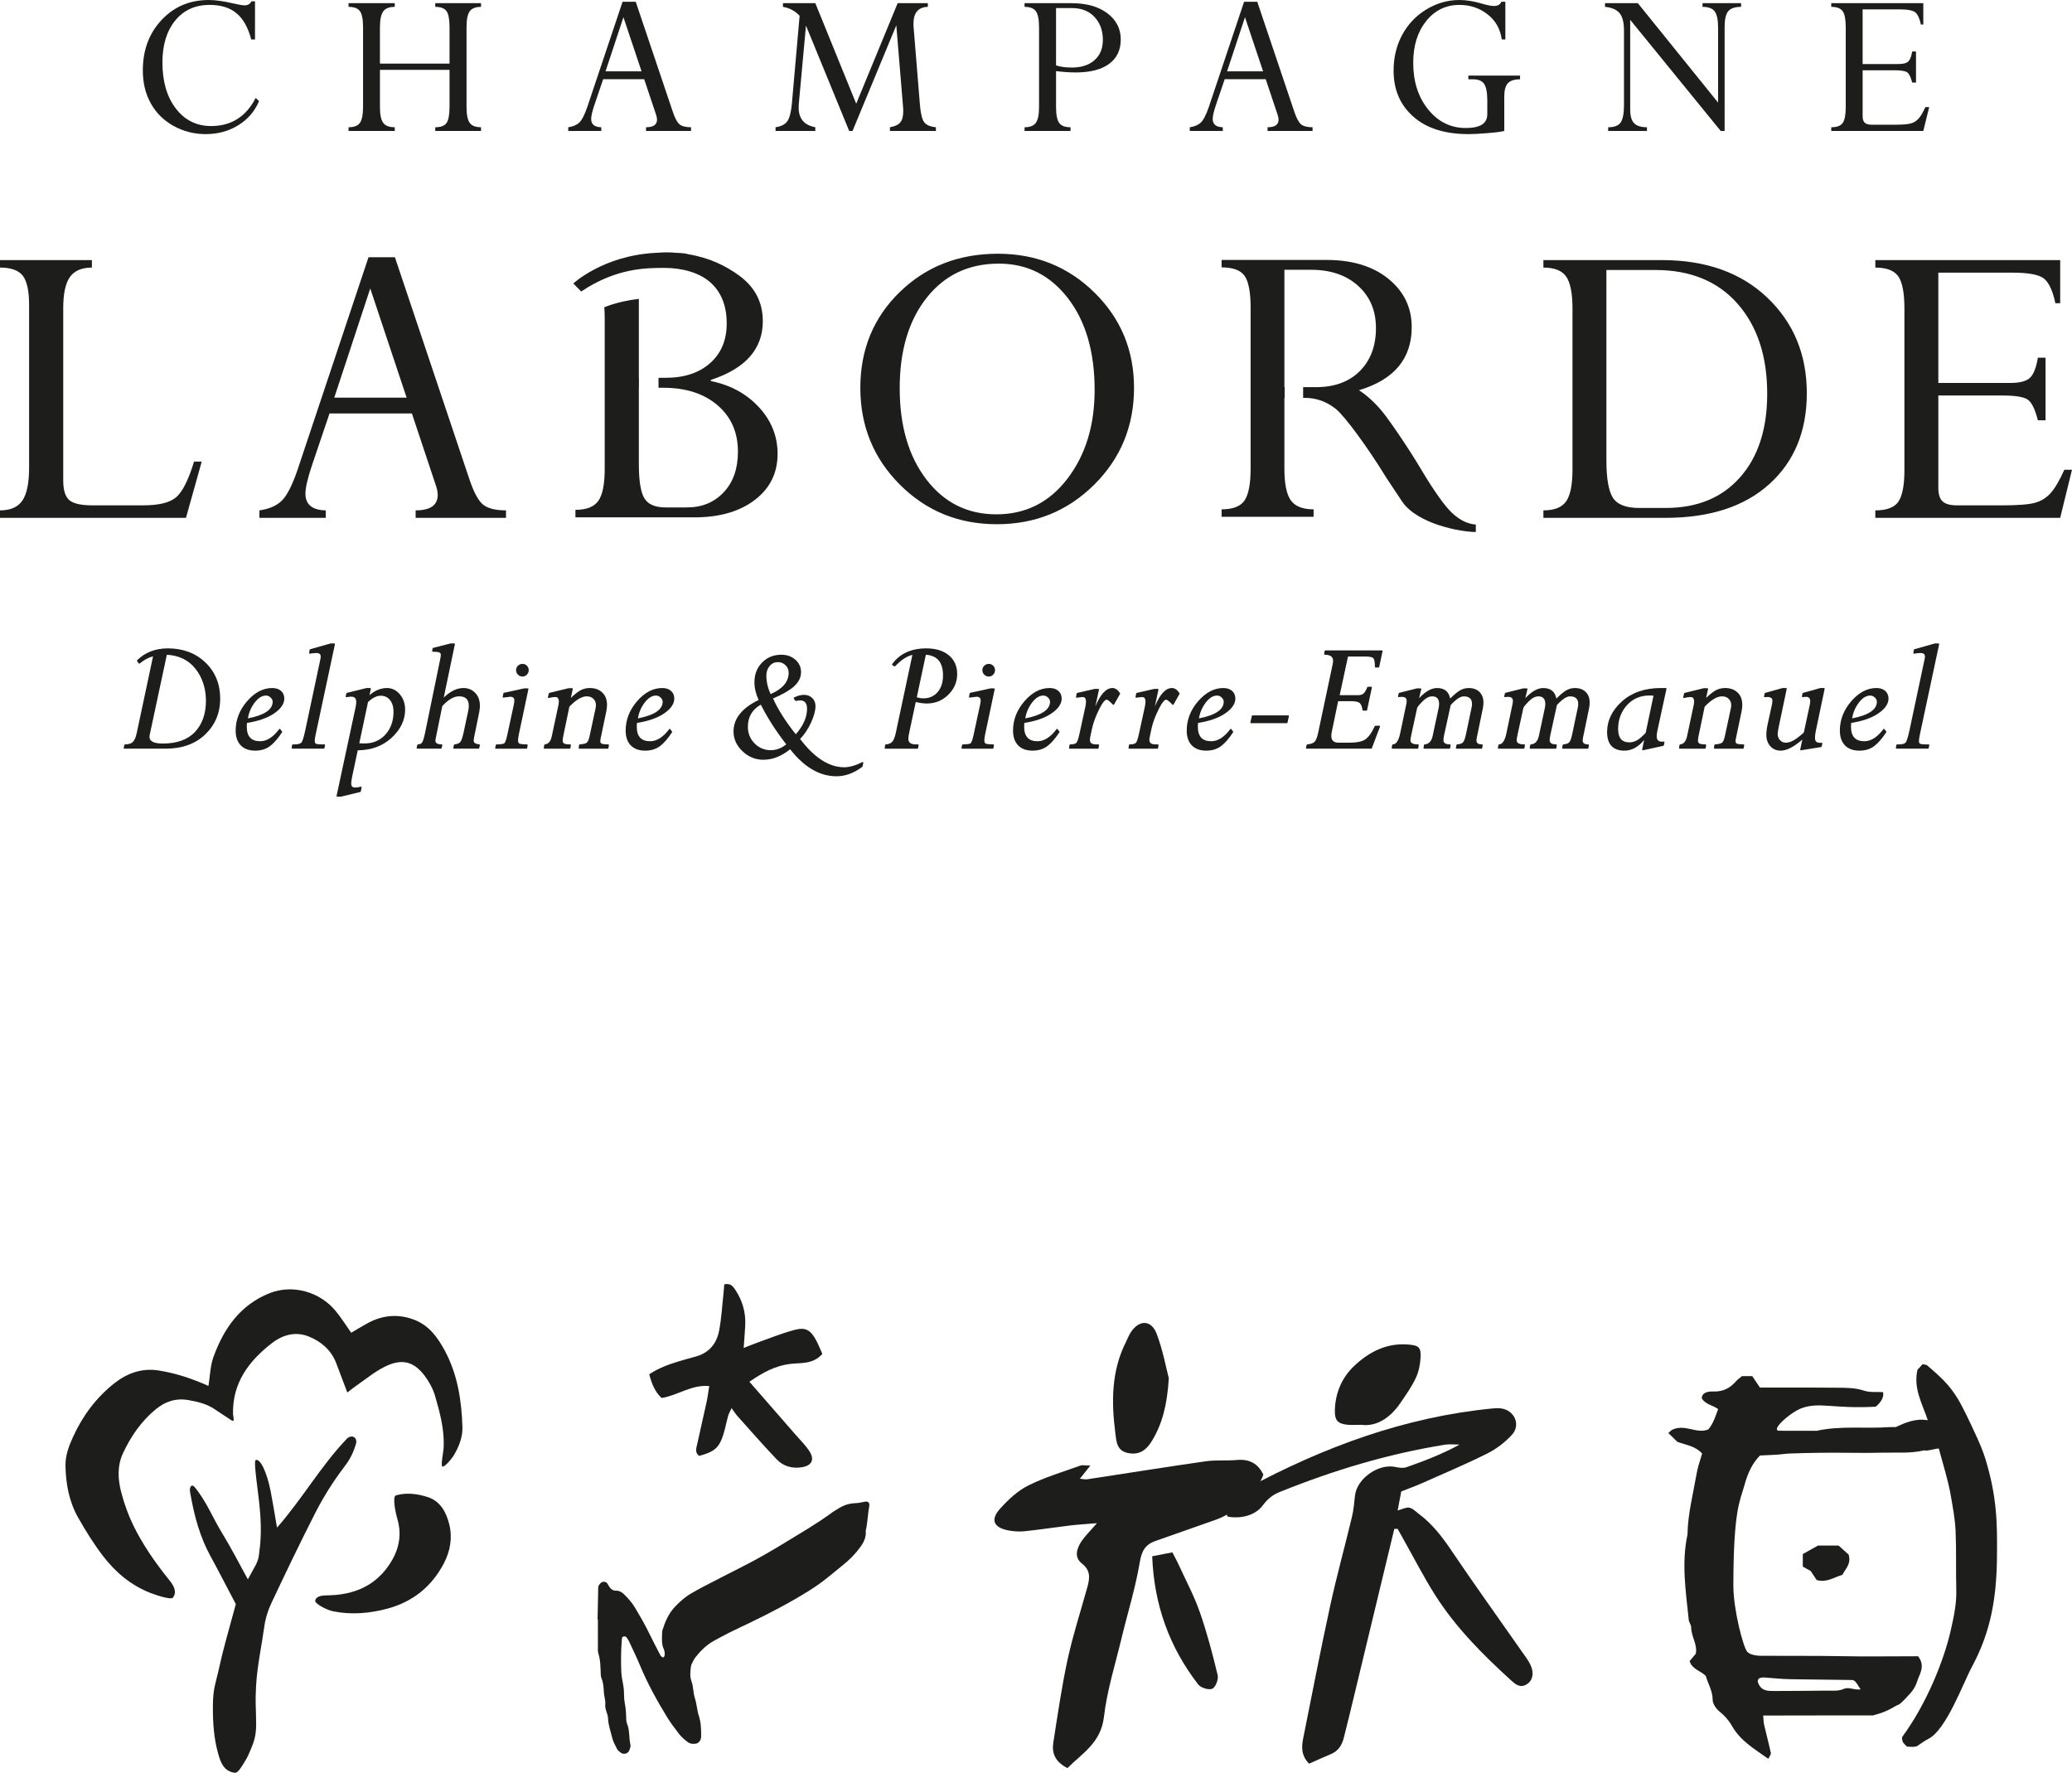 <?xml version="1.0" encoding="UTF-8"?><svg id="Calque_2" xmlns="http://www.w3.org/2000/svg" viewBox="0 0 281.11 240.492"><defs><style>.cls-1{fill:#1d1d1b;}</style></defs><g id="Calque_1-2"><path class="cls-1" d="M34.597.177v5.172h-.517c-.413-1.605-1.077-2.787-1.988-3.547-.911-.759-2.125-1.137-3.643-1.137-1.97,0-3.532.709-4.684,2.128-1.153,1.418-1.729,3.31-1.729,5.675,0,2.591.608,4.677,1.825,6.259,1.216,1.581,2.81,2.372,4.78,2.372,2.729,0,4.744-1.271,6.045-3.813l.459.429c-.582,1.379-1.521,2.47-2.816,3.273-1.296.803-2.771,1.205-4.425,1.205-1.567,0-3.018-.37-4.353-1.109-1.335-.739-2.364-1.756-3.088-3.052-.725-1.295-1.087-2.785-1.087-4.47,0-2.758.847-5.042,2.542-6.85C23.611.904,25.749 0,28.331 0,29.198 0,30.297.153,31.627.459c.748.177,1.266.266,1.551.266.444,0,.754-.182.931-.547h.487Z"/><path class="cls-1" d="M60.99,14.507v-5.034h-9.443v5.034c0,1.027.145,1.743.436,2.148.291.405.815.607,1.573.607v.502h-6.265v-.502c.759,0,1.276-.205,1.551-.614.276-.409.414-1.122.414-2.137V3.698c0-1.066-.141-1.793-.422-2.182-.28-.39-.795-.584-1.544-.584V.429h6.265v.502c-.759,0-1.283.209-1.573.628-.291.419-.436,1.13-.436,2.135v4.936h9.443V3.695c0-1.064-.136-1.791-.406-2.18-.271-.389-.781-.584-1.53-.584V.429h6.207v.502c-.74,0-1.251.202-1.537.606-.286.405-.428,1.124-.428,2.16v10.813c0,1.035.142,1.753.428,2.152.286.4.798.599,1.537.599v.502h-6.207v-.502c.769,0,1.284-.2,1.544-.6.261-.4.391-1.118.391-2.155"/><path class="cls-1" d="M87.649,17.764v-.502c.994,0,1.491-.346,1.491-1.037,0-.198-.045-.42-.132-.667l-1.611-4.813h-5.565l-1.184,3.481c-.295.879-.443,1.516-.443,1.911,0,.73.457,1.105,1.37,1.126v.502h-4.478v-.502c.641-.089,1.139-.302,1.494-.637.355-.336.715-1.032,1.08-2.089L84.465.237h1.784l5.033,14.936c.296.879.604,1.447.924,1.704.321.256.837.385,1.546.385v.502h-6.104ZM82.153,9.68h4.888l-2.458-7.345-2.43,7.345Z"/><path class="cls-1" d="M121.787.429h4.093v.502c-1.3.03-1.951.798-1.951,2.305,0,.128.005.262.016.399l.872,10.685c.098,1.138.293,1.896.584,2.273.291.377.815.598,1.573.668v.502h-6.236v-.502c.662-.109,1.128-.327,1.399-.654.273-.327.408-.827.408-1.501,0-.138-.005-.292-.014-.46l-.928-11.211-5.939,14.329h-.455l-5.861-14.295-.976,10.661c-.009.167-.014.325-.014.473,0,1.495.752,2.381,2.256,2.658v.502h-5.394v-.502c.719-.1,1.239-.353,1.559-.762.32-.409.539-1.219.657-2.43l1.049-11.927c-.611-.66-1.364-1.064-2.261-1.212V.429h4.392l5.547,13.641L121.787.429Z"/><path class="cls-1" d="M139.003.429h6.325c2.069,0,3.708.458,4.914,1.374,1.207.916,1.811,2.098,1.811,3.547,0,1.439-.527,2.544-1.581,3.318-1.055.773-2.567,1.16-4.537,1.16-.759,0-1.645-.059-2.66-.177v4.857c0,1.047.141,1.767.421,2.162.28.395.795.593,1.544.593v.502h-6.237v-.502c.749,0,1.264-.207,1.545-.621.28-.415.42-1.105.42-2.071V3.698c0-1.036-.141-1.755-.42-2.16-.281-.404-.796-.606-1.545-.606V.429ZM145.417,1.094h-2.143v7.774c.581.197,1.295.295,2.143.295,1.3,0,2.328-.335,3.081-1.005.754-.669,1.13-1.586,1.13-2.748,0-1.251-.374-2.283-1.123-3.096-.749-.813-1.779-1.219-3.089-1.219"/><path class="cls-1" d="M171.973,17.764v-.502c.994,0,1.491-.346,1.491-1.037,0-.198-.045-.42-.132-.667l-1.611-4.813h-5.565l-1.184,3.481c-.295.879-.443,1.516-.443,1.911,0,.73.457,1.105,1.37,1.126v.502h-4.478v-.502c.641-.089,1.139-.302,1.494-.637.355-.336.715-1.032,1.08-2.089L168.789.237h1.784l5.033,14.936c.296.879.604,1.447.924,1.704.321.256.837.385,1.546.385v.502h-6.104ZM166.477,9.68h4.888l-2.458-7.345-2.43,7.345Z"/><path class="cls-1" d="M206.228,10.256v.502c-.769,0-1.317.175-1.648.526-.33.351-.495.955-.495,1.814v4.665c-.404.109-1.16.208-2.268.296-1.109.089-1.968.134-2.579.134-3.202,0-5.698-.788-7.485-2.365-1.789-1.576-2.682-3.655-2.682-6.236,0-1.803.391-3.429,1.174-4.877.784-1.448,1.877-2.596,3.281-3.444,1.403-.847,2.894-1.271,4.471-1.271.945,0,1.975.168,3.089.502.709.207,1.251.311,1.625.311.493,0,.818-.192.976-.577h.547v5.113h-.488c-.197-1.419-.84-2.554-1.928-3.406-1.089-.852-2.362-1.278-3.82-1.278-1.833,0-3.336.731-4.508,2.194-1.173,1.463-1.758,3.352-1.758,5.668,0,2.541.677,4.65,2.032,6.325,1.355,1.676,3.057,2.512,5.106,2.512,1.941,0,2.912-.617,2.912-1.851v-1.881c0-1.066-.141-1.812-.421-2.237-.281-.424-.776-.637-1.485-.637h-.666v-.502h7.02Z"/><path class="cls-1" d="M230.982.931V.429h5.231v.502c-.837,0-1.418.197-1.744.591-.325.394-.488,1.108-.488,2.143v14.098h-.531l-12.28-15.074v12.175c0,.858.174,1.472.524,1.842.349.37.934.555,1.751.555v.502h-5.261v-.502c.837,0,1.405-.22,1.7-.659.295-.438.443-1.21.443-2.315V4.141c0-1.094-.199-1.881-.599-2.359-.398-.478-1.056-.762-1.972-.851V.429h4.45l10.891,13.493V3.783c0-1.064-.15-1.805-.452-2.224-.3-.419-.855-.628-1.662-.628"/><path class="cls-1" d="M259.429,6.99h.517v4.212h-.517c-.188-.739-.414-1.202-.68-1.39-.266-.187-.848-.28-1.744-.28h-4.3v6.207c0,.434.096.739.288.916.192.177.52.266.984.266h3.029c1.084,0,1.833-.059,2.247-.177.414-.119.763-.337,1.049-.658.286-.32.591-.84.917-1.559h.516l-.798,3.237h-12.488v-.502c.778,0,1.3-.199,1.566-.599.266-.399.398-1.107.398-2.123V3.698c0-1.055-.137-1.78-.414-2.175-.276-.395-.792-.591-1.551-.591V.429h12.488v2.896h-.325c-.178-.827-.431-1.376-.762-1.648-.33-.271-1.047-.406-2.15-.406h-4.995v7.418h4.847c.659,0,1.111-.118,1.351-.355.241-.236.417-.684.525-1.344"/><path class="cls-1" d="M225.497,35.285h-16.103v1.013c1.493,0,2.523.409,3.094,1.225.569.815.853,2.265.853,4.354v21.81c0,2.049-.284,3.486-.853,4.311-.57.826-1.601,1.237-3.094,1.237v1.014h16.548c6.03,0,10.736-1.53,14.117-4.591,3.381-3.059,5.072-7.163,5.072-12.309,0-5.247-1.786-9.569-5.354-12.967-3.569-3.398-8.329-5.097-14.28-5.097M236.077,64.751c-2.452,2.772-5.816,4.157-10.092,4.157h-3.59c-1.782,0-2.969-.456-3.562-1.371-.593-.913-.891-2.612-.891-5.097v-25.814h6.62c4.768,0,8.493,1.525,11.175,4.576,2.681,3.051,4.021,7.12,4.021,12.206,0,4.79-1.226,8.571-3.68,11.343M26.328,62.62h1.039l-2.137,7.631H0v-1.014c1.425,0,2.439-.447,3.043-1.342.604-.895.906-2.397.906-4.505v-22.018c0-1.89-.283-3.208-.846-3.954-.565-.745-1.599-1.119-3.103-1.119v-1.013h12.466v1.013c-1.384,0-2.38.429-2.983,1.282-.604.855-.905,2.266-.905,4.233v23.369c0,1.292.271,2.176.816,2.653.544.477,1.588.716,3.131.716h6.915c2.139,0,3.632-.373,4.483-1.119.851-.745,1.652-2.35,2.405-4.814M63.688,65.024l-10.109-30.126h-3.584l-9.628,28.842c-.732,2.131-1.455,3.535-2.169,4.212-.713.678-1.713,1.105-3.001,1.284v1.014h8.994v-1.014c-1.835-.039-2.753-.796-2.753-2.27,0-.796.298-2.08.891-3.854l2.376-7.021h11.177l3.235,9.707c.178.499.266.947.266,1.345,0,1.396-.998,2.092-2.994,2.092v1.014h12.259v-1.014c-1.426,0-2.461-.259-3.105-.777-.643-.517-1.262-1.663-1.855-3.436M45.35,53.946l4.882-14.815,4.936,14.815h-9.817ZM135.391,34.421c-5.323,0-9.766,1.734-13.327,5.201-3.562,3.469-5.342,7.796-5.342,12.982,0,5.187,1.791,9.569,5.372,13.146,3.581,3.577,7.964,5.364,13.149,5.364,5.204,0,9.606-1.787,13.209-5.364,3.601-3.577,5.402-7.959,5.402-13.146,0-5.086-1.787-9.389-5.357-12.907-3.572-3.517-7.94-5.276-13.105-5.276M144.815,64.944c-2.464,3.219-5.675,4.829-9.633,4.829-3.917,0-7.083-1.575-9.497-4.725-2.415-3.15-3.622-7.278-3.622-12.385,0-5.107,1.222-9.201,3.665-12.281,2.444-3.08,5.704-4.62,9.78-4.62,3.84,0,6.965,1.565,9.381,4.694,2.414,3.13,3.62,7.278,3.62,12.445,0,4.809-1.231,8.824-3.694,12.043M281.11,63.723l-1.603,6.528h-25.08v-1.014c1.563,0,2.612-.402,3.146-1.208.534-.806.802-2.233.802-4.281v-21.87c0-2.128-.277-3.59-.832-4.385-.553-.796-1.593-1.194-3.115-1.194v-1.013h25.08v5.843h-.652c-.357-1.669-.866-2.776-1.529-3.324-.664-.546-2.103-.819-4.319-.819h-10.032v14.965h9.735c1.326,0,2.23-.24,2.715-.716.486-.477.836-1.38,1.054-2.712h1.039v8.495h-1.039c-.376-1.49-.831-2.424-1.365-2.801-.534-.378-1.702-.566-3.503-.566h-8.637v12.52c0,.874.193,1.49.579,1.848.387.358,1.044.537,1.974.537h6.084c2.176,0,3.682-.12,4.511-.359.832-.237,1.534-.68,2.108-1.326.573-.645,1.187-1.694,1.84-3.144h1.039ZM102.971,55.243c1.683,1.833,2.525,3.94,2.525,6.321,0,2.604-1.034,4.69-3.096,6.261-2.064,1.572-4.79,2.358-8.181,2.358h-16.151v-1.02c1.494,0,2.53-.405,3.107-1.216.577-.812.867-2.268.867-4.37v-20.337c0-.564-.019-1.081-.057-1.552,0,0,1.725-.789,4.687-1.146v10.709h.011v1.351h-.011v10.321c0,2.28.249,3.836.749,4.665.498.83,1.456,1.246,2.875,1.246h2.904c2.037,0,3.699-.686,4.986-2.055,1.287-1.37,1.931-3.206,1.931-5.506,0-2.62-.925-4.722-2.769-6.301-1.848-1.58-4.297-2.37-7.352-2.37h-.655v-1.351h.955c2.535,0,4.553-.665,6.051-1.994,1.497-1.33,2.246-3.126,2.246-5.386,0-2.38-.734-4.23-2.201-5.55-1.469-1.321-3.797-1.976-6.248-1.978-2.451-.002-6.539.002-11.288,3.201l-1.069-1.093s4.009-3.749,11.062-4.145c.766-.066,1.515-.087,2.222-.059.2.007.382.03.576.044.993.034,1.511.104,1.7.193,2.944.479,5.138,1.599,6.886,2.861,2.173,1.569,3.259,3.642,3.259,6.22,0,3.777-2.35,6.435-7.05,7.974v.15c2.669.54,4.843,1.726,6.528,3.558M197.042,69.621c1.022.946,2.082,1.459,3.183,1.537v1.01c-2.092,0-7.957-1.096-10.01-4.15-.837-1.244-1.561-2.338-2.139-3.22-.082-.134-.162-.26-.244-.397-2.208-3.591-5.36-7.944-6.612-8.936-1.252-.992-2.637-1.488-4.156-1.488h-.266v-1.455h1.716c2.543,0,4.54-.733,5.989-2.199,1.45-1.465,2.174-3.405,2.174-5.822,0-2.356-.803-4.262-2.411-5.718-1.607-1.455-3.732-2.183-6.373-2.183h-3.638v15.922h.034v1.455h-.034v9.583c0,2.064.291,3.502.873,4.316.581.813,1.612,1.22,3.09,1.22v1.009h-12.482v-1.009c1.538,0,2.578-.406,3.121-1.219.542-.813.814-2.25.814-4.312v-21.851c0-2.062-.266-3.483-.8-4.267-.533-.783-1.577-1.175-3.135-1.175v-1.009h14.228c3.509,0,6.314.857,8.414,2.569,2.101,1.712,3.15,3.896,3.15,6.549,0,4.278-2.386,7.129-7.158,8.556,1.048.673,2.072,1.598,3.07,2.776.998,1.178,3.729,5.198,5.347,7.935,1.815,3.037,3.233,5.026,4.255,5.972"/><path class="cls-1" d="M22.765,87.956c-1.689,0-3.089.543-4.158,1.611-.03.03-.035.079-.01.113l.22.312c.014.021.036.034.061.037.024.008.049-.003.068-.019.624-.506,1.235-.832,1.818-.972l-2.204,10.358c-.127.613-.308,1.035-.536,1.256-.225.217-.58.327-1.054.327-.04,0-.076.028-.086.067l-.104.405c-.007.027-.001.054.016.076s.043.035.07.035h5.599c2.25,0,4.067-.657,5.4-1.951,1.334-1.296,2.011-2.919,2.011-4.824,0-1.983-.673-3.635-2-4.91-1.326-1.276-3.045-1.923-5.111-1.923ZM20.296,99.758l2.34-10.938c1.654.091,2.96.732,3.884,1.905.942,1.197,1.419,2.662,1.419,4.353,0,1.75-.5,3.167-1.485,4.213-.984,1.045-2.454,1.574-4.37,1.574-1.2,0-1.808-.304-1.808-.906,0-.062.007-.128.021-.201Z"/><path class="cls-1" d="M37.178,96.789c.924-.628,1.393-1.308,1.393-2.023,0-.434-.15-.785-.447-1.045-.293-.256-.694-.386-1.192-.386-1.24,0-2.39.604-3.416,1.795-1.024,1.188-1.543,2.524-1.543,3.974,0,.861.233,1.537.691,2.01.458.475,1.116.716,1.955.716.78,0,1.449-.202,1.99-.6.536-.394,1.094-1.033,1.659-1.898.02-.031.019-.073-.004-.103l-.243-.318c-.017-.022-.043-.035-.071-.035h-.001c-.028,0-.054.014-.071.036-.818,1.09-1.686,1.641-2.578,1.641-1.224,0-1.82-.651-1.82-1.993,0-.154.009-.318.027-.489,1.54-.243,2.775-.674,3.67-1.282ZM36.087,94.357c.234,0,.439.087.627.265.188.177.279.364.279.571,0,1.068-1.129,1.828-3.357,2.261.12-.768.419-1.477.891-2.11.489-.656,1.014-.988,1.56-.988Z"/><path class="cls-1" d="M45.441,87.392c.006-.027-.001-.053-.018-.074-.017-.021-.042-.034-.069-.034h-.475c-.008,0-.016.001-.024.003l-2.781.787c-.033.009-.058.037-.064.072l-.069.428c-.005.028.005.057.025.077.02.02.049.023.077.024.35-.061.641-.091.864-.091.543,0,.605.273.605.478,0,.109-.019.246-.056.409l-2.013,9.474c-.198.927-.369,1.508-.509,1.729-.128.202-.438.305-.92.305h-.289c-.043,0-.08.031-.087.074l-.069.405c-.005.025.002.052.02.073.017.02.042.031.068.031h4.268c.042,0,.077-.029.087-.069l.093-.405c.006-.027-.001-.054-.017-.075s-.042-.034-.069-.034h-.473c-.447,0-.629-.056-.703-.102-.097-.06-.143-.179-.143-.364,0-.155.034-.411.102-.755l2.639-12.367Z"/><path class="cls-1" d="M52.512,93.335c-.844,0-1.645.326-2.384.969l.183-.862c.006-.027-.001-.053-.018-.074-.017-.021-.042-.034-.069-.034l-.495.002-2.67.659c-.032.008-.058.035-.065.067l-.093.405c-.006.029.002.059.022.08.02.022.051.029.079.028.287-.045.504-.068.645-.068.468,0,.686.229.686.721,0,.178-.027.401-.079.664l-2.591,12.077c-.006.027.001.053.018.074.017.021.042.034.069.034l.495-.002,2.637-.636c.034-.008.059-.035.066-.068l.116-.544c.006-.03-.003-.06-.024-.082-.021-.021-.054-.03-.082-.023-.338.075-.604.113-.792.113-.35,0-.514-.174-.514-.547,0-.204.042-.516.125-.93l.759-3.573c1.838-.015,3.38-.584,4.585-1.691,1.223-1.124,1.843-2.413,1.843-3.831,0-.813-.24-1.51-.713-2.072-.477-.567-1.063-.855-1.742-.855ZM49.472,100.854c-.283,0-.527-.012-.727-.034l1.185-5.584c.6-.568,1.178-.856,1.716-.856.533,0,.946.192,1.264.586.318.396.479.928.479,1.584,0,1.254-.37,2.296-1.1,3.098-.728.8-1.675,1.205-2.817,1.205Z"/><path class="cls-1" d="M65.027,96.538c.054-.281.082-.551.082-.802,0-.715-.212-1.299-.63-1.737-.419-.441-.96-.664-1.606-.664-.885,0-1.783.435-2.669,1.294l1.51-7.237c.006-.027-.001-.054-.018-.074-.017-.021-.042-.034-.069-.034l-.496.003-2.369.602c-.033.008-.058.035-.065.068l-.069.347c-.005.027.002.053.019.074.017.02.042.032.069.032.426,0,.725.032.887.097.139.057.204.17.204.357,0,.116-.038.35-.113.7l-2.036,9.902c-.121.589-.246.998-.372,1.217-.115.199-.305.296-.582.296-.042,0-.077.029-.087.069l-.093.405c-.006.027.001.054.017.075s.042.034.069.034h3.216c.042,0,.077-.029.087-.069l.093-.405c.006-.027-.001-.054-.017-.075s-.042-.034-.069-.034c-.846,0-.846-.385-.846-.512,0-.084.014-.195.045-.33l.888-4.359c.811-.875,1.571-1.319,2.261-1.319.897,0,1.333.421,1.333,1.287,0,.193-.023.409-.067.641l-.659,3.076c-.128.581-.265.974-.408,1.171-.134.186-.403.302-.799.346-.038.003-.068.031-.077.068l-.093.405c-.006.027.001.054.017.075s.042.034.069.034h3.343c.042,0,.077-.029.087-.069l.093-.405c.006-.024,0-.051-.014-.072-.015-.021-.038-.034-.064-.036-.764-.074-.764-.405-.764-.514,0-.11.019-.259.056-.445l.709-3.485Z"/><path class="cls-1" d="M70.891,90.061c-.239,0-.446.082-.617.244-.172.164-.259.369-.259.608,0,.233.087.436.258.606.171.171.379.258.618.258.233,0,.433-.088.596-.259.163-.17.245-.374.245-.605,0-.238-.083-.443-.246-.606-.163-.163-.363-.246-.595-.246Z"/><path class="cls-1" d="M71.694,93.489c.006-.027-.001-.053-.018-.074-.017-.021-.042-.034-.069-.034l-.495.002-2.75.602c-.035.008-.061.035-.068.069l-.093.474c-.005.028.003.057.023.077.019.021.049.039.076.028l.914-.115c.389,0,.57.161.57.507,0,.126-.023.305-.067.531l-.925,4.29c-.157.708-.299.931-.391.993-.095.065-.353.141-1.038.141-.042,0-.077.029-.087.069l-.093.405c-.006.027.001.054.017.075s.042.034.069.034h4.164c.043,0,.08-.031.087-.074l.069-.405c.005-.025-.002-.052-.02-.073-.017-.02-.042-.031-.068-.031-.698,0-.952-.065-1.042-.12-.119-.072-.177-.212-.177-.427,0-.169.042-.466.125-.884l1.284-6.061Z"/><path class="cls-1" d="M82.524,100.981c-.559,0-.798-.056-.898-.102-.127-.059-.186-.168-.186-.342,0-.102.019-.235.056-.398l.763-3.645c.063-.304.095-.598.095-.873,0-.716-.217-1.283-.646-1.683-.427-.4-.99-.603-1.671-.603-.514,0-.975.121-1.368.36-.349.213-.76.541-1.223.979l.265-1.208c.006-.025-.001-.053-.017-.074s-.042-.034-.069-.034l-.496.002-2.606.636c-.033.008-.058.035-.066.067l-.116.521c-.007.03.003.062.025.083s.054.031.084.022c.345-.09.641-.135.88-.135.21,0,.489.065.489.628,0,.103-.011.222-.032.352l-.925,4.338c-.147.696-.455,1.06-.94,1.111-.039.003-.072.034-.078.073l-.069.405c-.005.025.002.052.02.073.017.02.042.031.068.031h3.436c.043,0,.08-.031.087-.074l.069-.405c.005-.025-.002-.052-.02-.073-.017-.02-.042-.031-.068-.031-.402,0-.68-.04-.828-.121-.133-.073-.198-.213-.198-.426,0-.147.038-.398.113-.746l.796-3.827c.889-.929,1.683-1.4,2.359-1.4.374,0,.667.109.899.333s.344.51.344.873c0,.123-.014.253-.044.386l-.81,3.772c-.095.471-.222.776-.376.91-.152.132-.477.214-.965.244-.042.003-.075.034-.082.074l-.069.405c-.005.025.002.052.02.073.017.02.042.031.068.031h3.864c.043,0,.08-.031.087-.074l.069-.405c.005-.025-.002-.052-.02-.073-.017-.02-.042-.031-.068-.031Z"/><path class="cls-1" d="M90.089,96.789c.924-.628,1.393-1.308,1.393-2.023,0-.434-.15-.785-.447-1.045-.293-.256-.694-.386-1.192-.386-1.24,0-2.39.604-3.416,1.795-1.024,1.188-1.543,2.524-1.543,3.974,0,.861.233,1.537.691,2.01.458.475,1.116.716,1.955.716.78,0,1.449-.202,1.99-.6.536-.394,1.094-1.033,1.659-1.898.02-.031.019-.073-.004-.103l-.243-.318c-.017-.022-.043-.035-.071-.035h-.001c-.028,0-.054.014-.071.036-.818,1.09-1.686,1.641-2.578,1.641-1.224,0-1.82-.651-1.82-1.993,0-.154.009-.318.027-.489,1.54-.243,2.775-.674,3.67-1.282ZM88.998,94.357c.234,0,.439.087.627.265.188.177.279.364.279.571,0,1.068-1.129,1.828-3.357,2.261.12-.768.419-1.477.891-2.11.489-.656,1.014-.988,1.56-.988Z"/><path class="cls-1" d="M117,103.381c-.924.467-1.754.703-2.467.703-2.041,0-4.052-1.29-5.979-3.836.592-.621,1.089-1.366,1.479-2.216.402-.877.606-1.636.606-2.257,0-.429-.148-.792-.44-1.082-.292-.287-.666-.433-1.112-.433-.445,0-.904.124-1.365.367-.023.012-.039.032-.045.058-.006.024-.001.051.013.072l.204.293c.019.029.055.036.088.037.274-.05.47-.075.582-.075.625,0,.929.378.929,1.158,0,1.116-.512,2.273-1.524,3.438-1.341-1.667-2.38-3.299-3.091-4.855,1.277-.543,2.233-1.092,2.842-1.635.636-.567.959-1.223.959-1.949,0-.669-.261-1.234-.775-1.683-.511-.445-1.153-.671-1.91-.671-1.038,0-1.913.359-2.602,1.064-.688.704-1.037,1.601-1.037,2.664,0,.782.191,1.594.569,2.414-2.26,1.092-3.407,2.528-3.407,4.266,0,1.013.41,1.917,1.218,2.686.806.767,1.758,1.157,2.829,1.157,1.245,0,2.469-.48,3.637-1.426,1.895,2.433,4.009,3.666,6.288,3.666,1.193,0,2.371-.43,3.502-1.278.017-.013.029-.031.034-.053l.102-.496c.007-.032-.006-.067-.033-.088-.027-.02-.063-.023-.094-.009ZM104.422,90.342c.299-.352.66-.522,1.103-.522.415,0,.769.141,1.051.42.286.282.425.62.425,1.031,0,1.208-.824,2.179-2.45,2.887-.384-.832-.578-1.669-.578-2.493,0-.534.147-.967.449-1.323ZM104.583,101.769c-.862,0-1.605-.31-2.208-.921-.603-.612-.909-1.368-.909-2.248,0-1.345.591-2.356,1.756-3.008.905,1.794,2.065,3.606,3.452,5.386-.656.524-1.359.79-2.09.79Z"/><path class="cls-1" d="M125.679,87.956c-2.064,0-3.626.721-4.642,2.142-.014.021-.02.046-.014.071s.02.045.042.058l.278.162c.036.021.082.016.109-.015.814-.857,1.597-1.372,2.331-1.534l-2.24,10.535c-.135.635-.306,1.062-.509,1.269-.198.202-.486.317-.855.338-.041.002-.075.034-.082.074l-.069.405c-.005.025.002.052.02.073.017.02.042.031.068.031h4.349c.042,0,.079-.03.087-.072l.081-.405c.005-.027-.002-.053-.019-.074-.017-.02-.042-.032-.069-.032h-.289c-.687,0-1.02-.251-1.02-.767,0-.194.038-.465.113-.803l.894-4.181c.556.134,1.062.202,1.506.202,1.122,0,2.098-.398,2.901-1.182.805-.785,1.213-1.733,1.213-2.817,0-1.063-.383-1.919-1.137-2.544-.749-.62-1.774-.935-3.047-.935ZM127.939,91.642c0,.93-.247,1.687-.735,2.25-.485.559-1.134.842-1.928.842-.303,0-.604-.049-.896-.145l1.233-5.769c1.566.115,2.326,1.039,2.326,2.821Z"/><path class="cls-1" d="M134.957,93.489c.006-.027-.001-.053-.018-.074-.017-.021-.042-.034-.069-.034l-.495.002-2.75.602c-.035.008-.061.035-.068.069l-.093.474c-.005.028.003.057.023.077.019.021.046.039.076.028l.914-.115c.389,0,.57.161.57.507,0,.126-.023.305-.067.531l-.925,4.29c-.157.708-.299.931-.391.993-.095.065-.353.141-1.038.141-.042,0-.077.029-.087.069l-.093.405c-.006.027.001.054.017.075s.042.034.069.034h4.164c.043,0,.08-.031.087-.074l.069-.405c.005-.025-.002-.052-.02-.073-.017-.02-.042-.031-.068-.031-.698,0-.952-.065-1.042-.12-.119-.072-.177-.212-.177-.427,0-.169.042-.466.125-.884l1.284-6.061Z"/><path class="cls-1" d="M134.155,90.061c-.239,0-.446.082-.617.244-.172.164-.259.369-.259.608,0,.233.087.436.258.606.171.171.379.258.618.258.233,0,.433-.088.596-.259.163-.17.245-.374.245-.605,0-.238-.083-.443-.246-.606-.163-.163-.363-.246-.595-.246Z"/><path class="cls-1" d="M142.645,96.789c.924-.628,1.393-1.308,1.393-2.023,0-.434-.15-.785-.447-1.045-.294-.256-.694-.386-1.193-.386-1.24,0-2.39.604-3.416,1.795-1.024,1.188-1.543,2.524-1.543,3.974,0,.861.233,1.537.691,2.01.458.475,1.116.716,1.955.716.78,0,1.449-.202,1.991-.6.534-.394,1.092-1.033,1.658-1.898.021-.031.02-.073-.003-.103l-.243-.318c-.016-.022-.043-.035-.071-.035s-.054.014-.071.036c-.819,1.09-1.687,1.641-2.578,1.641-1.224,0-1.82-.651-1.82-1.993,0-.154.009-.318.027-.489,1.54-.243,2.775-.674,3.67-1.282ZM141.554,94.357c.234,0,.439.087.627.265.187.178.279.364.279.571,0,1.068-1.129,1.828-3.357,2.261.12-.768.419-1.477.891-2.11.489-.656,1.014-.988,1.56-.988Z"/><path class="cls-1" d="M150.93,93.335c-.855,0-1.617.817-2.32,2.491l.486-2.267c.006-.027-.001-.053-.017-.074-.017-.021-.043-.034-.069-.034l-.493.002-2.37.544c-.035.008-.061.036-.067.069l-.093.474c-.006.029.002.058.022.079.021.021.051.035.077.027.436-.061.696-.091.774-.091.205,0,.478.065.478.628,0,.19-.03.429-.09.71l-.787,3.621c-.177.842-.325,1.144-.42,1.249-.126.143-.419.219-.847.219-.043,0-.08.031-.088.074l-.069.405c-.005.025.003.052.02.073.017.02.042.031.068.031h3.829c.043,0,.08-.031.088-.074l.069-.405c.005-.025-.003-.052-.02-.073-.017-.02-.042-.031-.068-.031h-.334c-.737,0-.822-.359-.822-.629,0-.11.015-.228.044-.353l.254-1.201c.168-.761.482-1.614.937-2.536.577-1.175.898-1.35,1.038-1.35.076,0,.29.088.862.678.019.02.045.036.075.027.028-.003.052-.02.066-.044l.816-1.446c.016-.029.015-.065-.003-.093-.302-.464-.645-.7-1.024-.7Z"/><path class="cls-1" d="M159.001,93.335c-.855,0-1.617.817-2.32,2.491l.486-2.267c.006-.027-.001-.053-.017-.074-.017-.021-.043-.034-.069-.034l-.493.002-2.37.544c-.035.008-.061.036-.067.069l-.093.474c-.006.029.002.058.022.079.021.021.049.035.077.027.436-.061.696-.091.774-.091.205,0,.478.065.478.628,0,.19-.03.429-.09.71l-.787,3.621c-.177.842-.325,1.144-.42,1.249-.126.143-.419.219-.847.219-.043,0-.08.031-.088.074l-.069.405c-.005.025.003.052.02.073.017.02.042.031.068.031h3.829c.043,0,.08-.031.088-.074l.069-.405c.005-.025-.003-.052-.02-.073-.017-.02-.042-.031-.068-.031h-.334c-.737,0-.822-.359-.822-.629,0-.11.015-.228.044-.353l.254-1.201c.168-.761.482-1.614.937-2.536.577-1.175.898-1.35,1.038-1.35.076,0,.29.088.862.678.019.02.049.036.075.027.028-.003.052-.02.066-.044l.816-1.446c.016-.029.015-.065-.003-.093-.302-.464-.645-.7-1.024-.7Z"/><path class="cls-1" d="M166.209,96.789c.924-.628,1.393-1.308,1.393-2.023,0-.434-.15-.785-.447-1.045-.294-.256-.694-.386-1.193-.386-1.24,0-2.389.604-3.416,1.795-1.024,1.188-1.543,2.525-1.543,3.974,0,.859.233,1.536.691,2.01.459.475,1.116.716,1.955.716.78,0,1.449-.202,1.99-.6.537-.394,1.094-1.033,1.659-1.898.021-.031.02-.073-.003-.103l-.243-.318c-.016-.022-.043-.035-.071-.035s-.054.014-.071.036c-.818,1.09-1.685,1.641-2.578,1.641-1.225,0-1.82-.651-1.82-1.993,0-.154.009-.318.027-.489,1.541-.243,2.775-.673,3.67-1.282ZM165.118,94.357c.231,0,.442.089.627.265.187.177.279.363.279.571,0,1.068-1.129,1.828-3.357,2.26.12-.767.42-1.476.892-2.109.488-.656,1.013-.988,1.559-.988Z"/><path class="cls-1" d="M174.785,97.048h-4.858c-.042,0-.077.029-.087.069l-.197.879c-.006.027,0,.054.017.075s.043.034.069.034h4.858c.042,0,.077-.029.087-.069l.197-.879c.006-.027,0-.054-.017-.075s-.043-.034-.069-.034Z"/><path class="cls-1" d="M185.251,89.059c.721,0,.983.128,1.077.235.096.11.209.403.209,1.168,0,.049.04.089.089.089h.405c.042,0,.079-.03.087-.071l.451-2.14c.006-.027-.001-.053-.017-.074-.017-.021-.043-.034-.069-.034h-7.681c-.043,0-.08.031-.088.074l-.069.405c-.003.025.003.052.02.072s.04.031.067.032c.758.014,1.127.28,1.127.813,0,.132-.019.289-.056.479l-1.967,9.289c-.142.678-.323,1.108-.536,1.279-.215.172-.533.275-.946.304-.038.003-.071.031-.08.069l-.093.405c-.006.027,0,.054.017.075s.043.034.069.034h8.768c.037,0,.071-.023.083-.058l1.111-2.938c.01-.027.007-.058-.01-.082-.016-.023-.044-.038-.073-.038h-.544c-.035,0-.066.02-.081.051-.437.937-.884,1.554-1.326,1.831-.442.279-1.139.42-2.074.42h-1.515c-.663,0-.986-.304-.986-.929,0-.152.019-.32.056-.502l.869-4.198h1.757c.607,0,1.008.09,1.189.27.185.18.305.495.357.936.005.045.043.079.088.079h.451c.042,0,.079-.03.087-.071l.648-3.065c.006-.027-.001-.053-.017-.074-.017-.021-.043-.034-.069-.034h-.451c-.036,0-.069.022-.082.057-.157.396-.324.681-.494.848-.162.16-.421.241-.773.241h-2.481l1.129-5.247h2.367Z"/><path class="cls-1" d="M199.272,93.335c-.48,0-.92.131-1.306.388-.346.228-.755.577-1.219,1.039-.185-.946-.784-1.426-1.784-1.426-.765,0-1.581.462-2.429,1.372l.285-1.216c.006-.027,0-.054-.017-.076-.016-.021-.043-.034-.069-.034l-.499.002-2.405.602c-.032.008-.057.035-.065.067l-.094.405c-.007.028.001.058.021.08s.051.035.077.028c.737-.099,1.079.032,1.079.508,0,.133-.022.304-.067.508l-.81,3.865c-.205,1.005-.543,1.522-1.003,1.536-.043.001-.079.032-.086.074l-.069.405c-.005.025.003.052.02.073.017.02.042.031.068.031h3.424c.043,0,.08-.031.088-.074l.069-.405c.005-.025-.003-.052-.02-.073-.017-.02-.042-.031-.068-.031-1.034,0-1.034-.428-1.034-.569,0-.147.034-.374.102-.674l.802-3.689c.017-.079.135-.301.728-.902.445-.455.887-.685,1.314-.685.632,0,.938.341.938,1.045,0,.158-.019.327-.056.502l-.81,3.794c-.161.75-.521,1.136-1.1,1.179-.04.003-.074.034-.081.074l-.069.405c-.005.025.003.052.02.073.017.02.042.031.068.031h3.436c.043,0,.08-.031.088-.074l.069-.405c.005-.025-.003-.052-.02-.073-.017-.02-.042-.031-.068-.031-.888,0-.888-.448-.888-.595,0-.161.03-.379.09-.652l.896-4.094c.722-.782,1.315-1.179,1.763-1.179.759,0,1.127.338,1.127,1.033,0,.134-.015.276-.044.421l-.74,3.529c-.127.636-.268,1.052-.421,1.233-.145.172-.42.274-.818.303-.039.003-.073.032-.08.072l-.081.405c-.006.025.001.053.019.074.016.02.042.032.068.032h3.389c.043,0,.08-.031.088-.074l.069-.405c.005-.025-.003-.052-.02-.073-.017-.02-.042-.031-.068-.031-.678,0-.757-.312-.757-.547,0-.104.015-.226.044-.363l.832-4.026v-.002c.047-.259.072-.506.072-.733,0-.608-.18-1.094-.537-1.446-.355-.35-.843-.529-1.452-.529Z"/><path class="cls-1" d="M213.682,93.335c-.48,0-.92.131-1.306.388-.346.228-.755.577-1.219,1.039-.185-.946-.784-1.426-1.784-1.426-.765,0-1.581.462-2.429,1.372l.285-1.216c.006-.027,0-.054-.017-.076-.016-.021-.043-.034-.069-.034l-.499.002-2.405.602c-.032.008-.057.035-.065.067l-.094.405c-.007.028.001.058.021.08s.05.035.077.028c.738-.099,1.079.032,1.079.508,0,.133-.022.304-.067.508l-.81,3.865c-.205,1.005-.543,1.522-1.003,1.536-.043.001-.079.032-.086.074l-.069.405c-.005.025.003.052.02.073.017.02.042.031.068.031h3.424c.043,0,.08-.031.088-.074l.069-.405c.005-.025-.003-.052-.02-.073-.017-.02-.042-.031-.068-.031-1.034,0-1.034-.428-1.034-.569,0-.147.034-.374.102-.674l.802-3.689c.017-.079.135-.301.728-.902.445-.455.887-.685,1.314-.685.632,0,.938.341.938,1.045,0,.158-.019.327-.056.502l-.81,3.794c-.161.75-.521,1.136-1.1,1.179-.04.003-.074.034-.081.074l-.069.405c-.005.025.003.052.02.073.017.02.042.031.068.031h3.436c.043,0,.08-.031.088-.074l.069-.405c.005-.025-.003-.052-.02-.073-.017-.02-.042-.031-.068-.031-.888,0-.888-.448-.888-.595,0-.161.03-.379.09-.652l.896-4.094c.722-.782,1.315-1.179,1.763-1.179.759,0,1.127.338,1.127,1.033,0,.134-.015.276-.044.421l-.74,3.529c-.127.636-.268,1.052-.421,1.233-.145.172-.42.274-.818.303-.039.003-.073.032-.08.072l-.081.405c-.006.025.001.053.019.074.016.02.042.032.068.032h3.389c.043,0,.08-.031.088-.074l.069-.405c.005-.025-.003-.052-.02-.073-.017-.02-.042-.031-.068-.031-.678,0-.757-.312-.757-.547,0-.104.015-.226.044-.363l.832-4.026.001-.002c.046-.259.071-.506.071-.733,0-.608-.18-1.094-.537-1.446-.355-.35-.843-.529-1.452-.529Z"/><path class="cls-1" d="M226.094,93.442c.006-.025-.001-.053-.017-.074-.017-.021-.043-.034-.069-.034h-.67c-2.17,0-3.948.61-5.283,1.81-1.34,1.203-2.019,2.602-2.019,4.155,0,1.678.791,2.53,2.351,2.53.988,0,1.889-.489,2.68-1.454l-.274,1.3c-.007.03.002.06.024.081.02.022.052.028.081.024l2.766-.602c.034-.007.06-.034.068-.067l.091-.405c.006-.029-.001-.058-.021-.08-.02-.021-.049-.037-.077-.028-.346.047-.6-.001-.755-.138-.138-.121-.207-.32-.207-.595,0-.165.023-.368.067-.602l1.264-5.824ZM223.805,94.346c.174,0,.35.008.529.024l-1.058,5.025c-.01.025-.09.152-.72.7-.464.404-.966.608-1.49.608-1.032,0-1.533-.591-1.533-1.808,0-1.26.4-2.345,1.191-3.226.789-.878,1.825-1.323,3.08-1.323Z"/><path class="cls-1" d="M236.549,100.981c-.56,0-.798-.056-.898-.102-.128-.059-.187-.168-.187-.342,0-.098.019-.233.056-.398l.763-3.645c.062-.307.095-.6.095-.873,0-.716-.217-1.283-.647-1.683-.427-.4-.989-.603-1.67-.603-.515,0-.975.121-1.368.36-.353.215-.754.536-1.223.979l.265-1.208c.006-.025-.001-.053-.017-.074-.017-.021-.043-.034-.069-.034l-.496.002-2.605.636c-.034.008-.059.035-.066.067l-.116.521c-.007.03.002.062.025.083.021.021.053.031.083.022.346-.09.642-.135.88-.135.211,0,.489.065.489.628,0,.103-.012.222-.032.352l-.925,4.338c-.148.696-.455,1.06-.94,1.111-.039.003-.072.034-.079.073l-.069.405c-.005.025.003.052.02.073.017.02.042.031.068.031h3.436c.043,0,.08-.031.088-.074l.069-.405c.005-.025-.003-.052-.02-.073-.017-.02-.042-.031-.068-.031-.403,0-.681-.04-.828-.121-.133-.074-.198-.213-.198-.426,0-.146.037-.39.113-.746l.797-3.827c.888-.929,1.682-1.4,2.359-1.4.368,0,.671.112.899.333.231.224.344.51.344.873,0,.12-.015.251-.044.386l-.81,3.772c-.096.471-.223.776-.376.91-.154.132-.478.214-.966.244-.04.003-.075.034-.082.074l-.069.405c-.005.025.003.052.02.073.017.02.042.031.068.031h3.864c.043,0,.08-.031.088-.074l.069-.405c.005-.025-.003-.052-.02-.073-.017-.02-.042-.031-.068-.031Z"/><path class="cls-1" d="M247.549,93.442c.006-.027-.001-.053-.017-.074-.017-.021-.043-.034-.069-.034h-.475c-.008,0-.016.001-.024.003l-2.355.659c-.032.009-.058.037-.064.071l-.069.405c-.005.029.005.058.025.079.022.02.047.024.079.024.161-.03.307-.045.435-.045.397,0,.582.195.582.617,0,.095-.01.2-.032.317l-.827,3.86c-.01.03-.104.175-.886.773-.566.433-1.1.652-1.586.652-.301,0-.552-.111-.767-.342-.214-.228-.323-.507-.323-.829,0-.125.046-.438.137-.929l1.094-5.207c.006-.027-.001-.053-.017-.074-.017-.021-.043-.034-.069-.034h-.475c-.008,0-.016.001-.024.003l-2.347.659c-.032.009-.057.036-.062.068l-.081.405c-.006.028.002.057.021.077.02.021.046.037.076.028.132-.015.245-.022.348-.022.615,0,.686.286.686.501,0,.131-.019.301-.056.502l-.602,2.753c-.109.509-.164.974-.164,1.383,0,.621.182,1.138.538,1.534.359.4.829.603,1.402.603.809,0,1.799-.504,2.943-1.5l-.288,1.346c-.006.029.002.059.022.08.021.021.051.03.079.027l2.73-.44c.036-.006.065-.032.073-.068l.093-.405c.006-.028-.001-.057-.021-.079-.019-.021-.044-.037-.075-.029-.334.034-.577-.014-.721-.142-.116-.104-.174-.27-.174-.492,0-.319.038-.649.113-.983l1.197-5.703Z"/><path class="cls-1" d="M254.822,96.789c.924-.628,1.393-1.308,1.393-2.023,0-.434-.15-.785-.447-1.045-.294-.256-.694-.386-1.193-.386-1.24,0-2.389.604-3.416,1.795-1.024,1.188-1.543,2.525-1.543,3.974,0,.859.233,1.536.691,2.01.459.475,1.116.716,1.955.716.78,0,1.449-.202,1.99-.6.537-.394,1.094-1.033,1.659-1.898.021-.031.02-.073-.003-.103l-.243-.318c-.016-.022-.043-.035-.071-.035s-.054.014-.071.036c-.818,1.09-1.685,1.641-2.578,1.641-1.225,0-1.82-.651-1.82-1.993,0-.154.009-.318.027-.489,1.541-.243,2.775-.673,3.67-1.282ZM253.731,94.357c.231,0,.442.089.627.265.187.177.279.363.279.571,0,1.068-1.129,1.828-3.357,2.26.12-.767.42-1.476.892-2.109.488-.656,1.013-.988,1.559-.988Z"/><path class="cls-1" d="M261.663,100.981h-.473c-.447,0-.628-.056-.703-.102-.096-.06-.142-.179-.142-.364,0-.155.035-.411.102-.755l2.64-12.367c.006-.027-.001-.053-.017-.074-.017-.021-.043-.034-.069-.034h-.475c-.008,0-.016.001-.024.003l-2.781.787c-.034.009-.058.037-.064.072l-.069.428c-.005.028.005.057.025.077.02.02.051.027.077.024.35-.061.642-.091.864-.091.543,0,.605.273.605.478,0,.111-.019.249-.056.409l-2.013,9.474c-.198.927-.368,1.508-.509,1.729-.127.202-.437.305-.92.305h-.289c-.043,0-.08.031-.088.074l-.069.405c-.005.025.003.052.02.073.017.02.042.031.068.031h4.268c.042,0,.077-.029.087-.069l.093-.405c.006-.027,0-.054-.017-.075s-.043-.034-.069-.034Z"/><path class="cls-1" d="M207.664,225.896c-.276-.602-.693-1.141-1.075-1.688-3.279-4.69-6.62-9.337-9.817-14.081-1.224-1.813-2.55-3.466-4.296-4.776-.412-.308-.821-.744-1.284-.826-.451-.079-.968.218-1.572.38.186-.98.335-1.769.488-2.581.951-.377,1.861-.7,2.739-1.088,2.986-1.327,6.001-2.596,8.921-4.054,1.235-.619,2.413-1.514,3.348-2.532,1.267-1.381.333-3.4-1.535-3.598-.367-.039-.745-.019-1.114.017-11.884,1.156-22.828,5.215-33.266,10.812-.776.416-1.49.992-2.128,1.604-.581.558-1.129,1.239-.495,2.261,1.819.309,3.725-.164,4.752-1.54.681-.914,1.377-1.438,2.276-1.802,7.252-2.932,14.705-5.181,22.441-6.424.644-.103,1.318-.014,1.979-.014-2.369,1.293-4.779,2.219-7.216,3.071-.434.152-.995.076-1.467-.029-2.303-.51-5.239,1.54-5.509,3.872-.112.958-.182,1.93-.406,2.863-.97,4.046-2.082,8.059-2.968,12.122-1.296,5.949-2.445,11.93-3.645,17.899-.237,1.176-.323,2.344.788,3.49.992-.438,1.984-.894,2.991-1.313.994-.414,1.472-1.229,1.72-2.195.515-2.014.999-4.037,1.486-6.059,1.791-7.431,3.579-14.862,5.367-22.293.152.002.303.005.453.008.247.441.493.886.742,1.327,1.421,2.525,2.744,5.11,4.287,7.559,2.797,4.438,6.473,8.129,10.334,11.637.619.563,1.257,1.117,2.155.558.799-.499,1.026-1.487.522-2.589"/><path class="cls-1" d="M182.857,193.28c.439.042.887.007,1.834.007,2.077.267,3.916-.94,5.307-2.969.75-1.095,1.524-2.197,2.089-3.39.399-.84.591-1.832.642-2.77.078-1.409-.262-1.644-1.646-1.763-2.949-.25-5.35.997-7.377,2.919-1.655,1.568-2.533,3.632-2.604,5.954-.044,1.42.385,1.881,1.756,2.013"/><path class="cls-1" d="M167.795,198.055c-1.396.13-2.826-.022-4.208.176-5.374.769-10.733,1.629-16.1,2.445-.238.035-.493-.035-.98-.076.488-.615.85-1.071,1.421-1.791-.691,0-1.073-.096-1.381.015-2.374.859-4.823,1.577-7.066,2.706-1.453.732-2.743,1.949-3.841,3.184-1.301,1.462-.811,2.521,1.158,2.895.728.137,1.502.188,2.238.11,2.045-.213,4.078-.531,6.121-.776,1.023-.123,2.053-.181,3.666-.316-1.016,1.175-1.621,1.752-2.077,2.432-.664.989-1.051,2.19.03,3.032,1.24.965,1.073,2.036.737,3.245-.899,3.248-1.947,6.463-2.662,9.75-.811,3.737-1.355,7.534-1.947,11.314-.215,1.372.194,2.562,1.918,3.456,1.994-2.016,4.534-3.412,4.948-6.934.422-3.6,1.534-7.122,2.386-10.667.83-3.453,1.9-6.861,2.484-10.351.259-1.536.759-2.386,2.124-2.863,2.736-.956,5.472-1.913,8.202-2.885,2.788-.994,5.536-3.615,6.439-6.111-.73-1.524-1.917-2.146-3.61-1.989"/><path class="cls-1" d="M153.094,197.124c1.529.284,2.467-.451,3.208-1.687,1.379-2.298,2.043-4.793,2.271-8.467-.365-1.391-.794-3.78-1.639-6.015-.744-1.964-2.423-1.949-3.557-.159-.247.392-.411.837-.62,1.254-1.977,3.931-1.984,8.085-1.445,12.315.159,1.239.193,2.462,1.783,2.758"/><path class="cls-1" d="M162.775,218.684c-.764-2.188-1.871-4.255-2.839-6.371-.257-.563-.561-1.105-.882-1.727-.943.183-1.729.336-2.734.531.25,6.593,2.329,12.334,6.25,17.4.352.455,1.452.784,1.918.564.448-.213.848-1.289.713-1.851-.696-2.878-1.45-5.753-2.425-8.546"/><path class="cls-1" d="M111.569,183.671c-1.308,1.45-2.932,1.177-4.342,1.349-2.049.251-3.707,1.15-5.555,2.42,2.168,2.487,4.235,4.854,6.297,7.223.615.707,1.297,1.373,1.812,2.148.779,1.17.391,2.013-1.02,2.233-1.264.197-2.479-.125-3.364-1.052-1.827-1.915-3.568-3.91-5.337-5.881-.255-.284-.458-.617-.807-1.09-.199.441-.382.738-.472,1.062-.237.852-.387,1.729-.66,2.568-.575,1.77-1.195,2.286-3.262,2.85-.627-.45-.385-1.067-.26-1.638.412-1.892.855-3.778,1.266-5.669.139-.642.217-1.297.36-2.166-2.405-.228-4.248,1.264-6.458,1.615-.884-.796-1.333-1.881-1.685-3.214,1.208-.803,2.53-1.307,3.895-1.72.794-.239,1.591-.461,2.391-.678,1.798-.485,2.848-1.736,3.186-3.47.335-1.723.425-3.494.618-5.244.04-.358.058-.718.085-1.083.87-.213,1.21.291,1.544.801.937,1.432,1.383,3.006,1.307,4.715-.045.986-.136,1.969-.215,3.11.524-.208.96-.4,1.409-.559,1.819-.646,3.615-1.385,5.474-1.888,1.526-.412,2.199.011,2.964,1.429.309.573.541,1.19.828,1.832"/><path class="cls-1" d="M81.073,219.696c.029-1.454.056-2.906.089-4.36.005-.26.193-.43.358-.604.208-.221.673-.203.85.04.094.13.17.273.253.412.222.364.512.609.969.602.429-.007.767.197,1.069.486.588.561,1.11,1.174,1.526,1.872.662,1.11,1.306,2.23,1.872,3.393.494,1.016,1.025,2.015,1.543,3.018.08.152.215.239.374.28.123.033.251-.329.206-.579-.029-.157-.029-.331-.098-.47-.376-.765-.269-1.575-.25-2.38.002-.08.013-.163.036-.239.363-1.165.832-2.273,1.685-3.179.669-.709,1.387-1.355,2.239-1.841.49-.28.978-.564,1.479-.825,1.864-.966,3.727-1.933,5.601-2.877,1.949-.984,3.83-2.081,5.691-3.219,2.134-1.308,4.306-2.552,6.32-4.045.259-.192.552-.336.823-.514.691-.452,1.448-.716,2.271-.749.49-.018.958-.119,1.434-.217.136-.029.351.027.436.125.09.101.114.311.087.458-.21,1.11-.219,2.25-.479,3.353.112,1.156-.526,2.002-1.195,2.818-.564.687-1.21,1.3-1.906,1.859-.693.557-1.378,1.121-2.067,1.682-.814.665-1.673,1.262-2.566,1.821-2.537,1.584-5.185,2.964-7.876,4.266-.946.456-1.899.893-2.839,1.362-.722.36-1.43.747-2.138,1.136-1.009.552-1.808,1.347-2.515,2.239-.15.188-.269.405-.374.622-.105.215-.221.441-.248.673-.078.642-.154,1.309.071,1.921.282.77.228,1.591.481,2.367.25.763.277,1.597.526,2.358.311.946.318,1.901.315,2.868,0,.078-.038.156-.051.235-.043.295-.327.602-.624.664-.41.085-.803.04-1.15-.212-.459-.335-.884-.709-1.226-1.165-.534-.709-1.08-1.409-1.544-2.17-1.393-2.275-2.684-4.601-3.705-7.071-.463-1.119-1.002-2.206-1.512-3.304-.067-.145-.172-.271-.255-.41-.098-.165-.221-.219-.382-.208-.184.013-.282.098-.302.3-.139,1.532-.146,3.065-.08,4.597.031.72.242,1.43.324,2.15.072.64.013,1.3.134,1.928.125.64.183,1.273.197,1.921.005.32.005.667.125.953.385.92.226,1.919.459,2.859.052.212-.061.476-.136.702-.159.488-.77.676-1.181.362-.188-.145-.398-.304-.503-.505-.257-.501-.537-1.011-.666-1.55-.206-.859-.519-1.695-.555-2.597-.025-.638-.438-1.212-.376-1.884.051-.57-.164-1.119-.193-1.68-.033-.649-.067-1.289-.326-1.899-.061-.146-.085-.315-.092-.474-.04-.966-.029-1.933-.327-2.875-.094-.297-.058-.64-.06-.962-.007-1.212-.004-2.425-.004-3.637h-.043"/><path class="cls-1" d="M270.93,211.344c-.07,5.426-.822,9.99-3.381,14.735-1.229,2.277-3.503,8.614-5.937,9.815-.55.272-1.04.667-1.54.994-.198.033-.374.083-.55.086-.263.004-.525-.026-.817-.043-.175-.19-.378-.364-.521-.579-.091-.137-.096-.332-.139-.5.015-.086.001-.193.047-.255,3.232-4.384,5.63-10.284,6.559-14.396.407-1.802.812-3.625.76-5.514-.072-2.671.022-5.348-.095-8.016-.07-1.581-.37-3.158-.64-4.725-.375-2.177-1.058-4.283-1.629-6.414-.042-.158-1.763.409-1.918.205-2.131.476-3.712.27-5.897.328-2.226.06-4.361-.001-6.588,0-2.139.001-6.074.085-6.516.164-.64.114-2.69.182-3.353.217-.906.945-1.588,2.103-2.134,4.124-.536,1.983-1.474,3.163-1.474,13.573,0,3.245,1.383,8.495,1.908,8.959.731.647,2.063.503,2.942.513,3.014.036,6.028-.015,9.041.044,4.267.083,6.95.021,11.171.021.923,1.194.343,2.2 0,3.045-.392,1.201-.614,1.566-1.802,2.785-.746.765-.994,1.022-2.016.801-.951-.204-2.716-1.488-3.663-1.893-.532-.228-.843-1.509-1.466-1.517-2.763-.036-5.524-.061-8.286-.106-1.193-.02-2.335-.136-3.515-.228-.757-.059-1.32.164-.796,1.062.447.765,1.235.762,2.019.763,2.356.003,4.713-.027,7.069-.049.793-.008,1.59.107,2.369-.231.835-.363,1.729.375,2.584-.061,1.633.612,3.355.223,5.024.446.343.045,1.517-.863,1.769-.842.507.483-1.758,2.449-2.164,2.684-1.361.791-1.861.981-3.242,1.37-2.539,0-3.795.003-6.556-.001-2.741-.003-5.481-.001-8.346.014.056.576.053.918.128,1.243.297,1.282.637,2.556.914,3.842.04.188-.18.432-.342.785-1.879-1.334-3.794-2.436-4.935-4.463-.428-.76-1.01-1.415-1.722-1.982-.446-.356-.89-1.029-.894-1.564-.01-1.224-.639-2.191-.937-3.243-.73-.717-1.857-.887-2.191-1.999.241-.29.524-.629.834-1.0.27-1.254-.632-2.345-.623-3.593.002-.332-.293-.659-.328-1-.396-3.855-1.008-7.709-.171-11.583.039-2.763.748-5.428,1.213-8.126.207-1.197.437-1.668.775-2.875-.984-1.011-2.064-1.106-3.346-1.559-.27-.262-.709-.687-1.244-1.207.26-.236.453-.411.453-.411,1.807-.902,3.352.59,4.971-.075.688-.795.976-1.801,1.335-2.764-.732-.539-1.725-.615-2.223-1.464.02-.512.359-.755.808-.861.257-.061.532-.067.798-.059,1.24.041,2.229-.441,3.031-1.375.228-.265.533-.463.825-.71h1.391c.322.479.654.973,1.041,1.549.814,0,1.609-.001,2.403,0,2.673.004,5.347-.014,8.019.021,1.237.015,2.465-.011,3.692.399.805.269,1.74.149,2.594.202q.188.964-.995,1.975c-5.606.31-7.52-.637-9.899.146-1.647.542-4.487,3.112-3.193,3.117,1.467.006,1.98.003,4.831.008.089,0,.181.015.266-.004,3.249-.713,6.556-.26,9.829-.495.266-.019.534-.002.86-.002,1.322-.605,2.691-1.218,4.369-.934-.806-2.368-1.98-4.341-1.402-6.848.167-.18.455-.492.702-.759.293.076.502.07.619.171,1.783,1.538,2.972,2.582,4.165,4.551.688,1.136,1.737,3.383,2.293,4.587.556,1.2,1.093,2.399,1.474,3.669,1.531,5.095,1.59,8.594,1.529,13.313Z"/><path class="cls-1" d="M246.652,209.662c-.679.381-1.357.76-2.064,1.156v1.697c.331.185.698.392,1.071.601.284.43.569.863.804,1.219,1.342.4,2.307-.352,3.498-.7.376-.802,1.238-1.439.843-2.753-.392-.349-.906-.806-1.37-1.22h-2.782Z"/><path class="cls-1" d="M47.125,188.906c-.55-1.452-1.029-2.728-1.517-4-.678-1.766-2.03-2.914-3.697-3.593-1.778-.725-3.53-.258-5.0.876-3.144,2.427-5.388,5.396-5.299,9.631.005.247.323,1.277-.257.821-.805-.53-1.513-.981-2.205-1.455-1.064-.728-2.26-1.015-3.514-1.245-1.717-.315-3.18.152-4.468,1.206-1.972,1.613-3.391,3.661-4.469,5.961-.823,1.756-.708,3.577-.246,5.35.399,1.532.944,3.053,1.637,4.475,1.302,2.674,3.014,5.103,4.879,7.421.544.676,1.13,1.576.469,2.395-.265.267-2.026-.269-2.983-.638-2.663-1.028-4.796-2.822-6.502-5.058-1.24-1.625-2.329-3.38-3.341-5.159-1.234-2.169-1.685-4.581-1.729-7.061-.025-1.401.47-2.688,1.038-3.935,1.294-2.842,3.148-5.317,5.574-7.235,1.694-1.339,3.707-2.121,6.043-1.748,2.311.37,4.49,1.084,6.743,2.097.222-1.368.241-2.719.675-3.92,1.394-3.862,3.634-7.082,7.625-8.666,3.055-1.212,6.832-.267,9.071,2.554.703.885,1.312,1.844,1.996,2.814.741-.433,1.464-.877,2.207-1.284,2.067-1.132,4.231-1.31,6.416-.448,1.965.775,3.138,2.41,4.092,4.193,1.722,3.22,2.26,6.74,2.375,10.325.044,1.372-.482,2.69-1.186,3.87-.296.495-1.274,1.629-1.529,1.491-.267-.116.143-1.918.173-2.688.091-2.372-.518-4.639-1.168-6.877-.279-.96-.789-1.904-1.39-2.709-1.409-1.887-2.99-2.463-5.391-1.287-1.418.694-2.662,1.745-3.977,2.645-.357.244-.689.526-1.145.878Z"/><path class="cls-1" d="M37.585,207.23c3.457-3.945,5.898-8.284,9.371-11.947.65-.796,1.671-.357,1.31.683-.428,1.365-.921,2.192-1.586,3.062-1.515,1.982-2.825,4.089-3.949,6.294-2.048,4.019-3.998,8.089-5.922,12.169-.456.966-.791,2.037-.938,3.093-.377,2.7-.968,5.361-1.126,8.108-.138,2.394-.004,2.763.007,5.147.006,1.49-.247,2.341-.669,3.335-.331.778-.468,1.167-.923,1.874-.321.498-.845,1.52-1.337,1.44-1.514-.246-1.898-1.439-2.224-2.594-.593-2.102-.728-4.245-.716-6.413.014-2.526.366-3.018.904-5.467.594-2.706,1.398-5.365,2.207-8.406-1.039-1.972-2.231-4.294-3.479-6.587-1.375-2.527-2.125-5.278-2.628-8.075-.039-.218-.094-.476-.119-.696-.049-.431.171-1.001.607-.557,1.622,1.94,2.491,4.221,3.743,6.255,1.248,2.027,2.326,4.159,3.511,6.304.387-.706.764-1.396,1.072-1.959.446-.899.411-1.274.505-1.976.428-3.201.028-5.98-.363-9.138-.124-1.001-.349-2.842-.187-3.092.623-.338,1.557,1.6,2.071,4.252.297,1.532.541,3.075.857,4.891Z"/><path class="cls-1" d="M42.766,217.149c.103-.632.941-.723,1.547-.728,3.704-.03,6.787-1.296,8.779-4.605,1.078-1.791,1.42-3.7.827-5.732-.305-1.044-.7-3.151-.177-3.239,1.449-.399,2.912-.204,4.285.24,1.734.561,2.53,2.084,2.931,3.722.447,1.824.12,3.632-.751,5.294-1.645,3.141-4.237,5.199-7.627,6.114-2.41.651-4.91.871-7.396.363-.921-.188-2.48-1.049-2.418-1.428Z"/></g></svg>